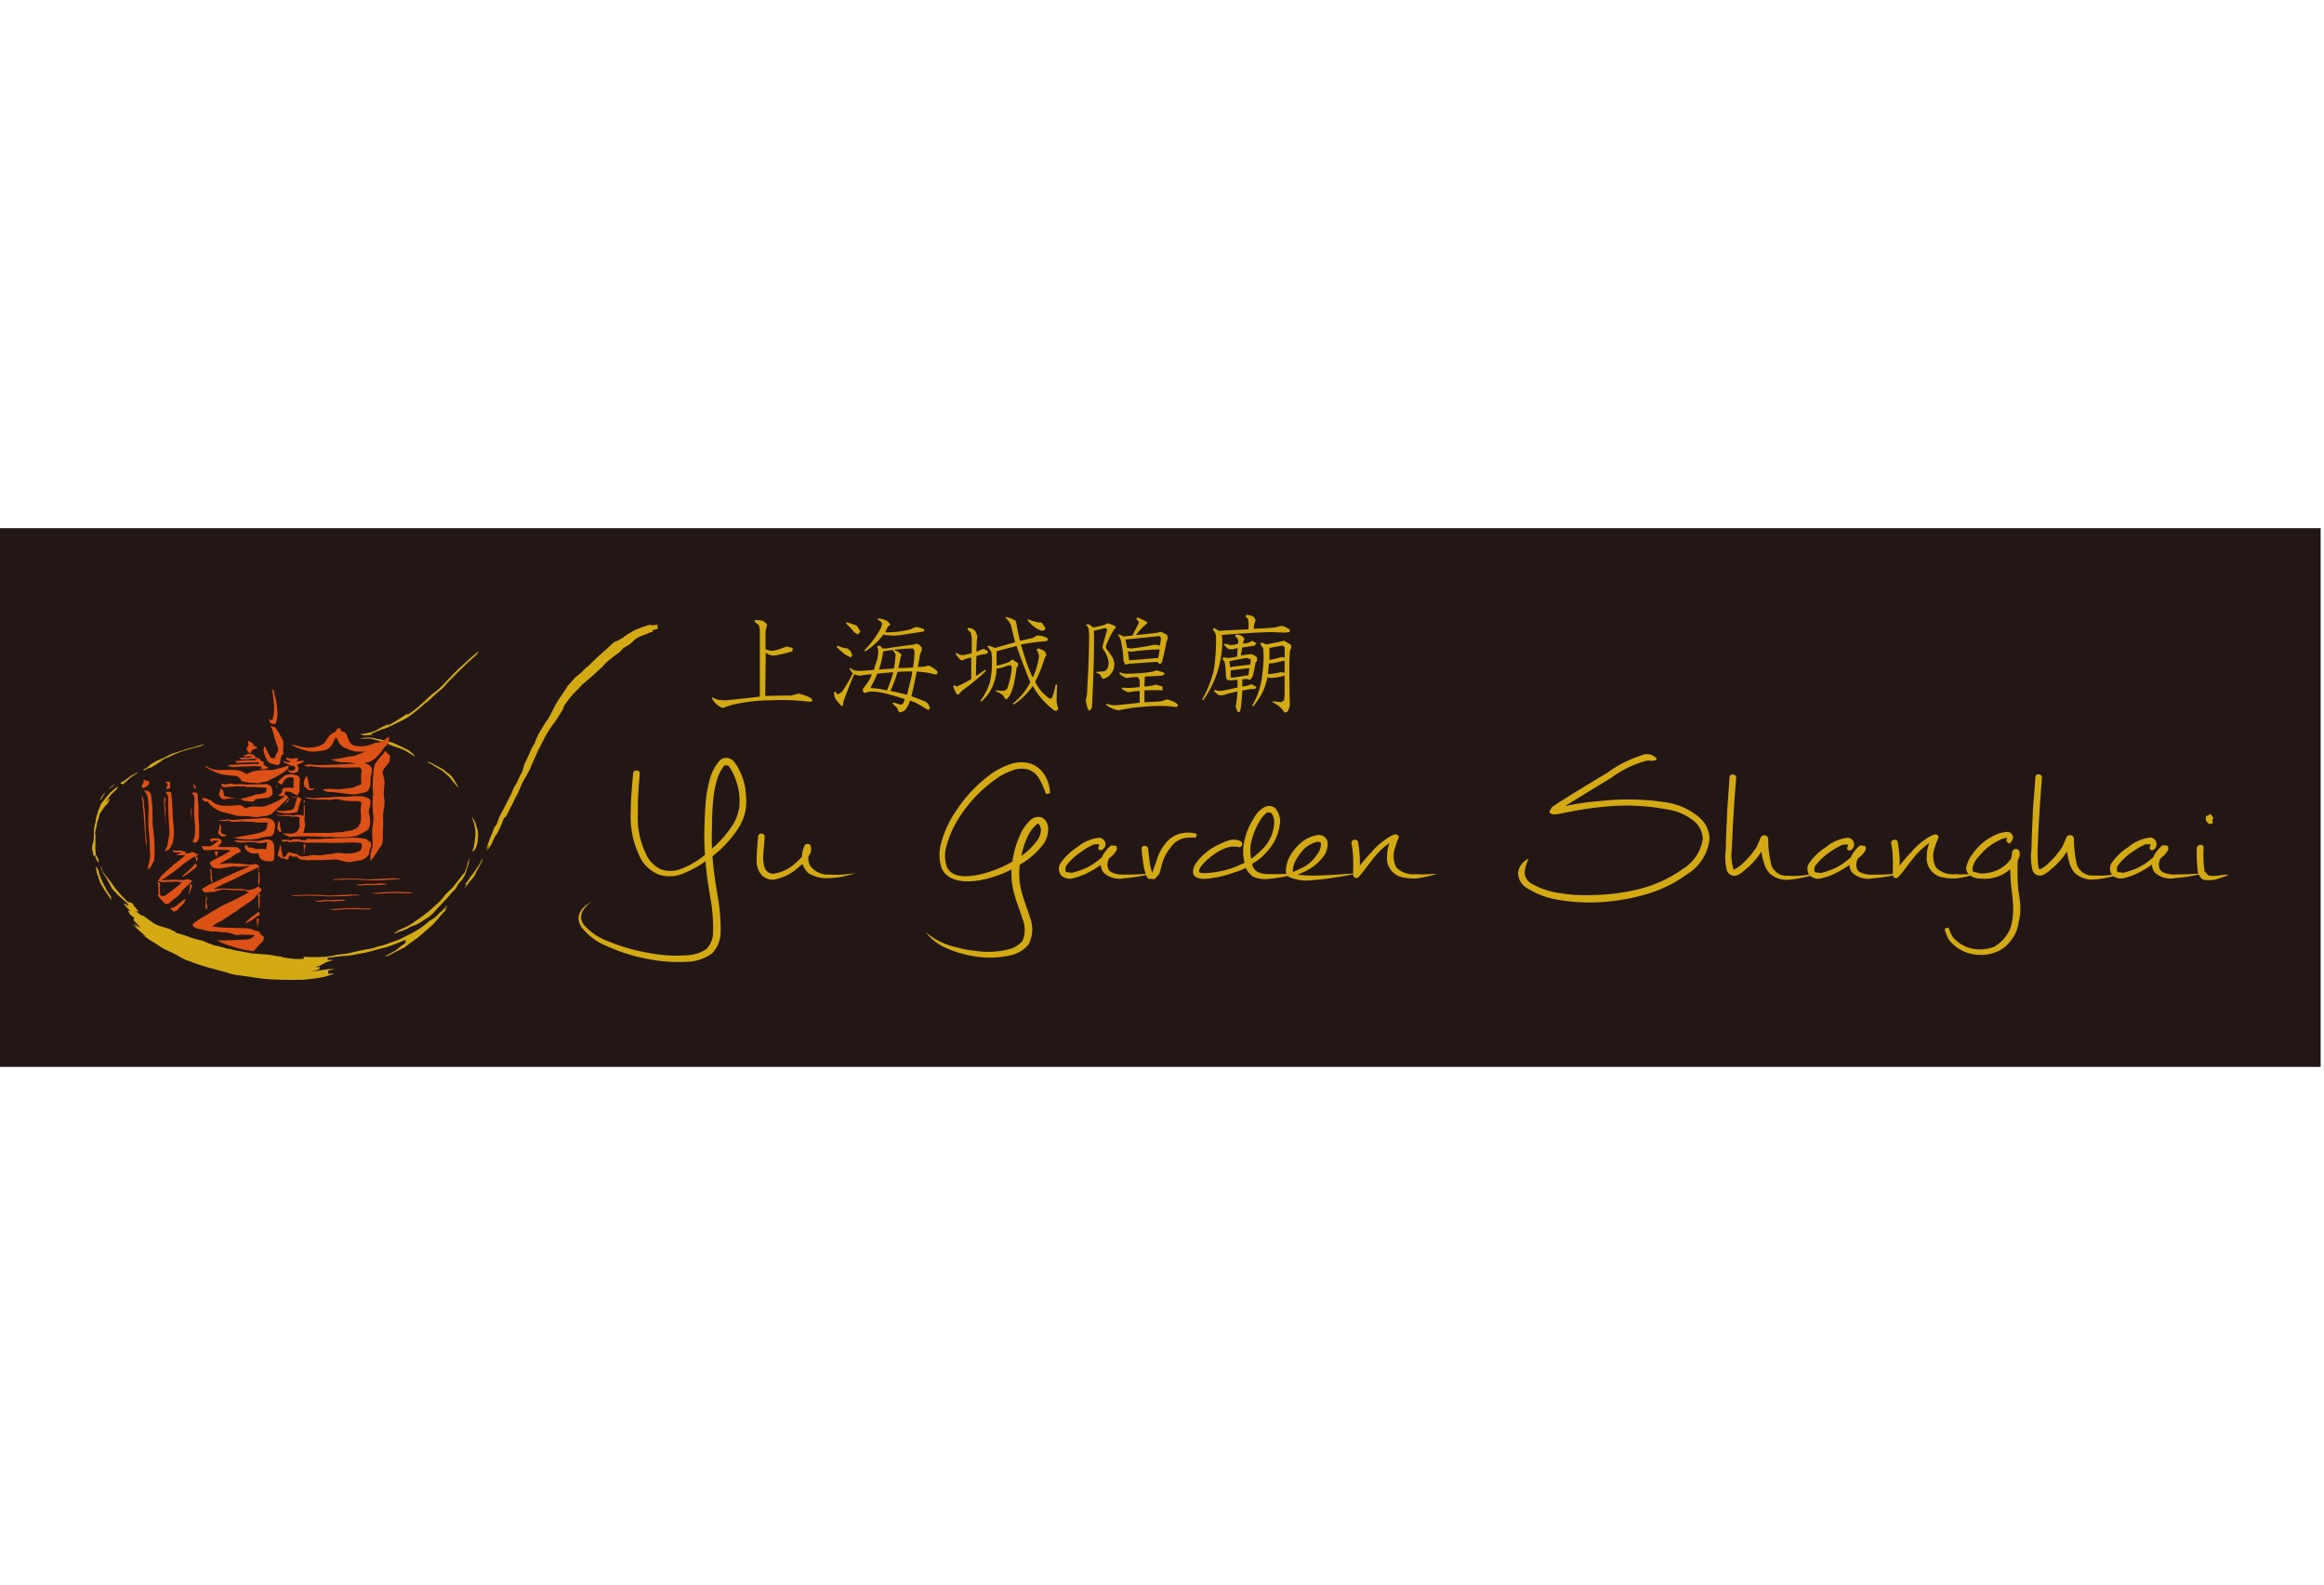 <svg xmlns="http://www.w3.org/2000/svg" xmlns:xlink="http://www.w3.org/1999/xlink" width="88" height="60" viewBox="0 0 88 60">
  <defs>
    <clipPath id="clip-path">
      <rect id="長方形_154" data-name="長方形 154" width="87.873" height="20.398" transform="translate(0 0.002)" fill="none"/>
    </clipPath>
  </defs>
  <g id="food_logo_09" transform="translate(-20 -4061)">
    <rect id="長方形_150" data-name="長方形 150" width="88" height="60" transform="translate(20 4061)" fill="none"/>
    <g id="グループ_580" data-name="グループ 580" transform="translate(20 4080.998)">
      <rect id="長方形_151" data-name="長方形 151" width="87.873" height="20.398" transform="translate(0 0.002)" fill="#221714"/>
      <g id="グループ_579" data-name="グループ 579">
        <g id="グループ_578" data-name="グループ 578" clip-path="url(#clip-path)">
          <path id="パス_805" data-name="パス 805" d="M48.067,4.536l.488-.09.09.054v.4l-.126-.018a2.922,2.922,0,0,1-.45.108ZM47.184,3.29l-.018.055.088.089a1.142,1.142,0,0,1,.018.4c-.337.012-.708.03-1.116.055l-.182-.109-.054.054.073.09a.457.457,0,0,1,.053.235A7.2,7.2,0,0,1,45.957,5.4a4.206,4.206,0,0,1-.433,1.082l.034.036a3.876,3.876,0,0,0,.724-2.33l-.02-.143q1.1-.09,1.879-.11c.227.013.4.019.523.02l.161-.018.02-.091a.977.977,0,0,0-.29-.144.709.709,0,0,0-.235.053c-.2.024-.488.042-.849.055l.018-.162.056-.163-.074-.127a.6.6,0,0,0-.287-.072M46.7,5.007l.5-.092.163.054-.018.2-.2.019-.434.053-.125.036-.036-.234Zm.163-.976h-.072l-.019.074.073.053a.281.281,0,0,1,.035.217.9.9,0,0,1-.288.053l-.217-.052-.036.035.163.161.162.018.2-.053-.019.325a2.734,2.734,0,0,1-.326.055c-.107-.013-.174-.019-.2-.019l-.036.054a.317.317,0,0,1,.108.216c.012.1.023.259.036.488l.036.09.144.019c.132-.011.216-.019.253-.019,0,.1,0,.193,0,.29-.218.047-.42.091-.615.126a.613.613,0,0,1-.25-.036l-.036.036.143.127c.059.06.186.054.378-.018.159-.036.284-.067.38-.091a4.691,4.691,0,0,1-.071.577l.071.2h.091l.036-.163c.025-.217.041-.432.056-.649.082-.011.2-.03.341-.054.133.012.193-.018.181-.09l-.181-.091-.145.054-.2.037V5.727L47.2,5.71l.145.035.092-.143c.035-.145.072-.314.106-.507l.055-.072V4.9a.426.426,0,0,0-.216-.128,3.272,3.272,0,0,0-.4.054l.055-.306c.17-.024.325-.047.471-.072l.07-.09-.161-.091-.147.073-.2.036.019-.108.035-.072L47.056,4.1a.713.713,0,0,0-.2-.071m1.786.992v.453l-.144-.02a2.614,2.614,0,0,1-.488.073c.012-.12.025-.253.036-.4l.18-.018.416-.091m-.018-.757c-.072.024-.3.072-.686.144a.649.649,0,0,0-.18-.073l-.036.054.107.163a3.484,3.484,0,0,1,.018.415,6.324,6.324,0,0,1-.072.741,2.738,2.738,0,0,1-.359,1.01l.035.037a3.543,3.543,0,0,0,.324-.469,2.527,2.527,0,0,0,.217-.633l.093.019a1.579,1.579,0,0,0,.557-.09V6.3l-.018.217-.108.073a2.377,2.377,0,0,1-.306-.037l-.036.035a.977.977,0,0,1,.468.4l.107-.037a.578.578,0,0,0,.093-.288c-.012-.408-.02-.843-.02-1.3,0-.254.008-.487.02-.7l.053-.145-.017-.108-.254-.144M47.309,5.3l-.037.269-.575.092H46.6V5.383ZM41.96,3.6,41.8,3.67c-.132.037-.27.065-.414.091l-.125-.109c-.135-.023-.171-.012-.112.036l.072.109.019.233c0,.591-.024,1.276-.072,2.059a1.625,1.625,0,0,1-.053.433,1.7,1.7,0,0,0,.071.305c.049.121.1.1.163-.053q.092-1.823.073-2.888c.155-.036.3-.07.431-.108l.075.054c-.063.217-.122.432-.182.65l.019.091a1.144,1.144,0,0,1,.215.505c0,.192-.061.306-.18.344a2.1,2.1,0,0,1-.27.017l-.019.037c.109.035.169.083.181.144l.073.09a.508.508,0,0,0,.306-.2.537.537,0,0,0,.054-.613,2.03,2.03,0,0,0-.235-.327l-.016-.107a4.313,4.313,0,0,1,.323-.649c.084-.037.079-.08-.017-.127L41.96,3.6m1.949.487.054.072q-.02.144-.036.288l-.2-.035a8.623,8.623,0,0,1-.884.144l-.162-.018c-.025-.109-.047-.217-.071-.324.024,0,.455-.042,1.3-.127m-.849-.7-.037.035.109.146-.253.5-.325.035-.125-.053c-.1-.047-.114-.03-.054.054a.582.582,0,0,1,.089.271,3.172,3.172,0,0,1,.074.649l.07.144.164-.035c.349-.023.7-.048,1.045-.072.085.1.145.1.182,0,.072-.265.125-.506.162-.723l.054-.161L44.2,4.05a1.2,1.2,0,0,0-.253-.126l-.108.035c-.278.036-.554.066-.831.091a3.784,3.784,0,0,1,.271-.309l.125-.108c.073-.035.042-.083-.089-.144a2.432,2.432,0,0,0-.253-.108m.849,1.209a3.076,3.076,0,0,1-.054.326l-1.1.09c-.012-.108-.031-.223-.054-.343l.144.017a8.648,8.648,0,0,1,1.066-.09m-.108.794-.182.055a6.2,6.2,0,0,1-.94.072.469.469,0,0,1-.267-.054l-.037.037a.627.627,0,0,0,.288.18,2.426,2.426,0,0,1,.415-.036l.072.108c0,.1,0,.186,0,.27a3.818,3.818,0,0,1-.486.036l-.16-.018-.039.055.235.127c.145-.025.295-.043.45-.055,0,.144,0,.3,0,.451-.323.036-.614.065-.864.09a.811.811,0,0,1-.379-.054l-.036.035a1.043,1.043,0,0,0,.486.217,5.26,5.26,0,0,1,.83-.126,6.431,6.431,0,0,1,.993-.036c.157.013.271.023.342.036.1-.023.1-.072.02-.144a.946.946,0,0,0-.362-.144l-.216.071c-.168.013-.379.024-.633.036v-.45a6.522,6.522,0,0,1,.686,0V6a1.975,1.975,0,0,0-.27-.073l-.126.037c-.072.011-.169.023-.289.035,0-.107.006-.234.017-.379.265-.011.483-.024.651-.035.107-.049.121-.092.035-.127L43.8,5.384M36.652,3.778l-.017.054.126.127.036.217v.558a2.084,2.084,0,0,1-.324.074.345.345,0,0,1-.255-.091l-.037.036c.122.18.206.266.255.253l.18-.072.162-.036V5.71A3.486,3.486,0,0,1,36.219,6l-.072-.055-.055.036c.073.216.134.324.181.324.025,0,.072-.048.145-.144a8.15,8.15,0,0,0,.921-.757L37.3,5.366c-.146.1-.26.177-.344.236,0-.277.007-.53.019-.759l.181-.054.144-.018c.1-.023.126-.066.089-.127l-.144-.072-.109.037-.161.071c0-.156.006-.312.018-.467l.016-.128-.071-.18a.374.374,0,0,0-.289-.127m2.293-.325-.035.017a1.058,1.058,0,0,0,.541.416l.125-.036V3.761l-.125-.182a1.365,1.365,0,0,1-.506-.126m-.486.055a1.1,1.1,0,0,0-.38-.146l0,.037a.727.727,0,0,1,.2.271c.063.24.115.458.164.65-.253.071-.507.144-.758.216-.1-.036-.181-.066-.253-.09l-.037.036.144.2.019.182a3.516,3.516,0,0,1-.072.975,2.343,2.343,0,0,1-.36.7l.034.036a1.734,1.734,0,0,0,.579-1.261.786.786,0,0,0,.271-.056,1.357,1.357,0,0,1,.253-.071l.053.071a2.916,2.916,0,0,1-.179.831l-.109.071a2.345,2.345,0,0,1-.308-.017l-.016.036a.788.788,0,0,1,.287.162l.091.145c.108-.025.211-.21.307-.56.037-.155.073-.366.108-.631l.054-.09V5.113l-.218-.144-.106.091a1.976,1.976,0,0,1-.487.146V4.663q.323-.091.757-.2c.107.313.193.547.253.7s.138.367.269.667a2.443,2.443,0,0,1-.666.813l.037.035a2.7,2.7,0,0,0,.72-.7,2.976,2.976,0,0,0,.83.937c.1,0,.138-.036.127-.107a.87.87,0,0,1-.054-.272c0-.144.005-.348.017-.613h-.052c-.026.121-.044.2-.056.234a1.1,1.1,0,0,1-.09.272l-.071.034a1.62,1.62,0,0,1-.561-.647,4.943,4.943,0,0,0,.36-.9l.073-.109-.073-.144a.721.721,0,0,0-.253-.109l-.053.055.037.054.054.161a1.6,1.6,0,0,1-.055.326,2.563,2.563,0,0,1-.18.506,3.635,3.635,0,0,1-.2-.469c-.07-.2-.155-.463-.251-.777a7.046,7.046,0,0,1,.938-.127c.094-.023.113-.066.053-.126a.817.817,0,0,0-.379-.091l-.161.091-.487.109c-.048-.2-.091-.416-.127-.632l-.035-.126m-6.741.938-.037.055a4.259,4.259,0,0,0,.326.287l.215.11.055-.09L32.2,4.644l-.109-.09a.894.894,0,0,1-.377-.108m.341-.884-.017.053a2.556,2.556,0,0,1,.307.326l.144.089.091-.125-.145-.217c-.1-.036-.221-.078-.38-.126m1.193-.145-.019.036.127.09L33.4,3.6a.564.564,0,0,1-.073.235,3.669,3.669,0,0,1-.6.795l.034.037a2.6,2.6,0,0,0,.689-.634,3,3,0,0,0,.4.037,2.692,2.692,0,0,0,.344-.036c.482-.072.746-.113.8-.126l0-.073a.807.807,0,0,0-.306-.09l-.109.036-.11.054a4.063,4.063,0,0,1-.5.09,4.112,4.112,0,0,1-.453.019l.108-.217.071-.055.019-.035-.128-.127a.957.957,0,0,0-.322-.09m.54,1.192.11.162-.019.252a1.911,1.911,0,0,1-.053.29l-.561.036a3.559,3.559,0,0,0,.163-.685c.144-.026.264-.042.36-.055m.741.813a1.807,1.807,0,0,1-.054.306c-.037.143-.083.335-.145.577-.252-.062-.462-.109-.632-.145a4.2,4.2,0,0,0,.271-.721c.169-.011.355-.017.56-.017m-.721.035a6.3,6.3,0,0,1-.236.684,3.582,3.582,0,0,0-.613-.089L32.981,6a3.559,3.559,0,0,0,.235-.487c.179-.023.379-.041.6-.054m.34-.883c.134-.013.273-.02.418-.02l.053.09a3.947,3.947,0,0,1-.054.632c-.182.012-.366.018-.558.019.034-.144.065-.284.088-.414l.037-.09L34.01,4.68l-.164-.071c.1-.013.2-.024.306-.035m.543-.2-.108.035c-.286.036-.588.078-.9.126a.832.832,0,0,1-.288.018q0-.072-.144-.108l-.037.036.037.145a1.33,1.33,0,0,1-.037.342c-.025.073-.068.2-.127.4-.279.025-.469.036-.577.037l-.181-.02L32.2,5.3l-.037.036.129.161a5.987,5.987,0,0,1-.363.632.367.367,0,0,1-.215.163l-.074-.09h-.053a.476.476,0,0,0,.092.326l.142.161c.072.085.108.055.108-.089q.09-.289.415-1.065l.2.054a3.142,3.142,0,0,1,.469-.054,1.368,1.368,0,0,1-.236.415l-.107.144c0,.1.029.145.088.145l.11-.037.162-.018a2.877,2.877,0,0,1,.615.108c.24.061.444.121.613.182l-.054.162-.09.054-.125-.036-.147-.053-.053.036.18.161.055.144.071.037.163-.073a.959.959,0,0,0,.2-.378,2.435,2.435,0,0,1,.362.161,3.536,3.536,0,0,0,.341.2l.055-.09-.072-.144a.435.435,0,0,0-.2-.126c-.144-.06-.29-.115-.433-.163.085-.361.15-.675.2-.938l.345.036a2.044,2.044,0,0,1,.325.074c.107.012.142-.032.107-.127l-.162-.128L35.165,5.2l-.125.035-.127.018h-.162c.036-.156.065-.319.089-.487l.053-.108.019-.127L34.8,4.41l-.108-.035m-5.829-.867a.813.813,0,0,0-.29-.019v.054l.162.127.037.162,0,2.546q-.864.107-1.35.144L27.206,6.5a.61.61,0,0,1-.218-.09l-.035.019a.719.719,0,0,0,.416.379c.132-.048.263-.09.4-.127a6.5,6.5,0,0,1,1.443-.162,7.748,7.748,0,0,1,.794,0c.1,0,.308.018.633.053.107,0,.144-.031.107-.089s-.2-.145-.505-.218c-.048.014-.144.037-.287.073-.231,0-.556.006-.977.017l.019-1.642a.468.468,0,0,0,.325.11A4.854,4.854,0,0,0,30,4.663l.018-.127-.235-.053-.289.106a1.067,1.067,0,0,1-.307.055l-.2-.053v-.6a.6.6,0,0,1,.036-.234l.018-.108a.4.4,0,0,0-.18-.144" fill="#d4aa14"/>
          <path id="パス_806" data-name="パス 806" d="M83.531,11.08l.118.128.142-.032-.013-.138.034-.064-.1-.151-.178.086a.35.35,0,0,0,0,.171m.5,2.074c-.13.01-.355.042-.426-.021l-.13-.14a4.365,4.365,0,0,1-.036-.9c0-.15-.257-.128-.259.033a5.682,5.682,0,0,0,.047.928c.059.129.106.236.247.266a1.132,1.132,0,0,0,.568-.063,1.783,1.783,0,0,0,.354-.139,2.367,2.367,0,0,0-.365.033m-1.655-.034c-.2,0-.482-.03-.591-.191a.45.45,0,0,1,.036-.437.915.915,0,0,0,.283-.321l-.013-.141-.2-.021a1.12,1.12,0,0,0-.213.216.9.9,0,0,0-.142.235,2.554,2.554,0,0,1-.578.4,4.052,4.052,0,0,1-.554.193l-.227-.031a.285.285,0,0,1,0-.225,2.22,2.22,0,0,1,.578-.545,2.514,2.514,0,0,1,.485-.278h.187l-.011.086c-.07.075.046.192.142.107.036-.01.082-.075.1-.171a.257.257,0,0,0-.235-.278,1.543,1.543,0,0,0-.825.354,2.238,2.238,0,0,0-.662.64.408.408,0,0,0,.058.448.489.489,0,0,0,.461.085,2.333,2.333,0,0,0,.579-.225,3.712,3.712,0,0,0,.449-.276.494.494,0,0,0,.116.309.9.9,0,0,0,.769.2,5.4,5.4,0,0,0,1.1-.193,8.941,8.941,0,0,1-1.1.053m-2.314,0a3.386,3.386,0,0,1-.793.041.587.587,0,0,1-.484-.19.513.513,0,0,1-.154-.3,3.89,3.89,0,0,1-.094-.9.149.149,0,0,0-.283-.055l-.153.354a3.25,3.25,0,0,1-.6.695,1.021,1.021,0,0,1-.271.17c-.046-.063-.071-.235-.071-.768.024-.417.036-.93.072-1.358.023-.469.059-.887.093-1.346.013-.16-.236-.182-.246-.032-.037.543-.062.781-.1,1.346-.012.427-.047.941-.047,1.378a2.164,2.164,0,0,0,.035.8.294.294,0,0,0,.389.192,1.12,1.12,0,0,0,.318-.224,2.68,2.68,0,0,0,.6-.673,2.765,2.765,0,0,0,.1.46.928.928,0,0,0,.224.383.971.971,0,0,0,.662.224,4.328,4.328,0,0,0,.815-.138c.118-.031.26-.063.39-.1-.141.009-.27.032-.413.032m-3.544,1.217a4.279,4.279,0,0,0-.071-.565c-.024-.238-.035-.493-.035-.739,0-.138,0-.3.011-.447a.4.4,0,0,0,.06-.332.147.147,0,0,0-.273.012l-.034.255a1.247,1.247,0,0,1-.674.5,1.468,1.468,0,0,1-.5.075l-.283-.075-.012-.128a.882.882,0,0,1,.246-.449,2.1,2.1,0,0,1,.756-.6.734.734,0,0,1,.307-.1l-.033.131.118.094a.39.39,0,0,0,.141-.235.233.233,0,0,0-.187-.214,1.253,1.253,0,0,0-.451.1,2.072,2.072,0,0,0-.862.692,1.33,1.33,0,0,0-.273.545.313.313,0,0,0,.1.269.6.6,0,0,0,.424.16,1.461,1.461,0,0,0,1.145-.355,6.315,6.315,0,0,0,.06.856c.035.29.036.385.047.556a2.735,2.735,0,0,1-.036.546,1.269,1.269,0,0,1-.283.641,1.484,1.484,0,0,1-.4.341,1.613,1.613,0,0,1-.556.1,1.335,1.335,0,0,1-.993-.449,1.105,1.105,0,0,1-.152-.32c-.025-.085-.178-.062-.166.032a1.544,1.544,0,0,0,.166.387,1.474,1.474,0,0,0,1.132.553,1.414,1.414,0,0,0,.648-.107,1.214,1.214,0,0,0,.534-.407,1.356,1.356,0,0,0,.317-.735,1.872,1.872,0,0,0,.06-.589M74.058,13.1a.89.89,0,0,1-.754-.256.955.955,0,0,1-.038-.767,2.724,2.724,0,0,1,.107-.29c.081-.128-.024-.235-.177-.171a1.481,1.481,0,0,0-.321.19,2.384,2.384,0,0,0-.493.451,5.257,5.257,0,0,0-.449.523v-.256a6.4,6.4,0,0,0-.072-.642c-.036-.138-.285-.095-.248.065a3.07,3.07,0,0,1,.059.577c.011.193,0,.405,0,.61a.124.124,0,0,0,.226.064l.165-.2c.141-.192.32-.416.472-.608a2.976,2.976,0,0,1,.52-.47,1.369,1.369,0,0,0-.094.48.741.741,0,0,0,.5.8,1.984,1.984,0,0,0,.624.062,4.072,4.072,0,0,0,.757-.171c-.225,0-.507.034-.778.012m-3.142.021c-.2,0-.482-.03-.591-.191a.462.462,0,0,1,.037-.44.916.916,0,0,0,.283-.32l-.012-.137-.2-.023a.953.953,0,0,0-.214.216.935.935,0,0,0-.142.232,2.5,2.5,0,0,1-.58.407,3.946,3.946,0,0,1-.553.193l-.226-.033a.287.287,0,0,1,0-.224,2.324,2.324,0,0,1,.578-.546,2.69,2.69,0,0,1,.486-.276h.188l-.012.085c-.071.076.048.193.142.108A.242.242,0,0,0,70.208,12a.26.26,0,0,0-.235-.276,1.556,1.556,0,0,0-.829.352,2.2,2.2,0,0,0-.661.642.4.4,0,0,0,.059.447.478.478,0,0,0,.46.085,2.279,2.279,0,0,0,.579-.224,3.758,3.758,0,0,0,.452-.276.468.468,0,0,0,.116.309.9.9,0,0,0,.767.2,5.514,5.514,0,0,0,1.1-.192,9.2,9.2,0,0,1-1.1.052m-2.433,0a3.234,3.234,0,0,1-.792.043.578.578,0,0,1-.484-.193.491.491,0,0,1-.152-.3,3.905,3.905,0,0,1-.1-.9.149.149,0,0,0-.284-.053l-.153.352a3.262,3.262,0,0,1-.6.695,1.092,1.092,0,0,1-.274.17,1.882,1.882,0,0,1-.071-.77c.027-.416.038-.929.072-1.355.024-.471.06-.888.095-1.346.011-.162-.237-.183-.25-.033-.035.545-.057.78-.092,1.346-.012.428-.048.941-.048,1.378a2.107,2.107,0,0,0,.036.8.3.3,0,0,0,.391.192,1.134,1.134,0,0,0,.318-.224,2.581,2.581,0,0,0,.6-.673,2.668,2.668,0,0,0,.109.46.917.917,0,0,0,.223.383.958.958,0,0,0,.66.224,4.425,4.425,0,0,0,.815-.138c.118-.032.26-.065.39-.1-.141.011-.271.033-.413.032m-4.147-2.168a2.548,2.548,0,0,0-1.167-.545,9.454,9.454,0,0,0-2.565-.064,9.906,9.906,0,0,0-1.333.191c.45-.286,1.2-.736,1.724-1.056a4.023,4.023,0,0,1,1.325-.652.375.375,0,0,1,.211,0c0-.021.342.012.142-.15a.5.5,0,0,0-.391-.1,4.627,4.627,0,0,0-1.429.706c-.591.352-1.971,1.187-2.09,1.305l-.093.16c.033.1.141.107.247.1.272-.031.85-.191,1.724-.276a8.188,8.188,0,0,1,2.456.085,2.08,2.08,0,0,1,1.062.458.893.893,0,0,1,.321.673,1.6,1.6,0,0,1-.745,1.122,4.924,4.924,0,0,1-1.63.76,7.746,7.746,0,0,1-1.819.235,6.066,6.066,0,0,1-1.238-.075,2.98,2.98,0,0,1-1.1-.385.509.509,0,0,1-.212-.407,1.649,1.649,0,0,1,.153-.512.7.7,0,0,0-.4.5.669.669,0,0,0,.293.59,3.188,3.188,0,0,0,1.228.47,7.3,7.3,0,0,0,1.276.1A7.723,7.723,0,0,0,62.2,13.9a5.03,5.03,0,0,0,1.711-.814,1.785,1.785,0,0,0,.818-1.281,1.047,1.047,0,0,0-.392-.855M53.625,13.1a.9.9,0,0,1-.756-.256.963.963,0,0,1-.035-.769,2.314,2.314,0,0,1,.1-.289c.084-.128-.023-.235-.175-.17a1.312,1.312,0,0,0-.321.192,2.318,2.318,0,0,0-.494.449,5.833,5.833,0,0,0-.451.523v-.256a5.865,5.865,0,0,0-.068-.642c-.035-.138-.283-.1-.248.065a3.149,3.149,0,0,1,.06.577c.01.193,0,.406,0,.61a.123.123,0,0,0,.224.063l.164-.2c.143-.192.32-.417.474-.609a2.958,2.958,0,0,1,.518-.47,1.391,1.391,0,0,0-.093.48.738.738,0,0,0,.494.8,2.053,2.053,0,0,0,.627.064,4.241,4.241,0,0,0,.758-.17c-.228,0-.51.031-.782.009m-4.581-.479a2.147,2.147,0,0,1,.318-.451,1.053,1.053,0,0,1,.555-.3l.106.042a.687.687,0,0,1-.165.47,1.37,1.37,0,0,1-.578.491c-.1.053-.213.1-.321.149a.846.846,0,0,1,.085-.4m1.546.5c-.284.011-.567.032-.851.033a4.058,4.058,0,0,1-.6-.033l.225-.1a1.878,1.878,0,0,0,.709-.533.826.826,0,0,0,.2-.62.335.335,0,0,0-.378-.246,1.287,1.287,0,0,0-.72.373,1.9,1.9,0,0,0-.379.525,1.352,1.352,0,0,0-.1.438.294.294,0,0,0,.131.256,1.763,1.763,0,0,0,.92.108,8.184,8.184,0,0,0,.862-.108c.283-.031.566-.1.839-.15-.283.021-.569.032-.851.055M47.355,12a2.683,2.683,0,0,1,.342-.9.978.978,0,0,1,.294-.343l.142.022a.586.586,0,0,1,.108.458,1.481,1.481,0,0,1-.391.868,3.368,3.368,0,0,1-.474.416A1.845,1.845,0,0,1,47.355,12m.707,1.1a.89.89,0,0,1-.472-.1.448.448,0,0,1-.177-.288,2.025,2.025,0,0,0,.578-.481,1.808,1.808,0,0,0,.463-.973.756.756,0,0,0-.156-.642.359.359,0,0,0-.415-.052.94.94,0,0,0-.4.415,2.476,2.476,0,0,0-.389.995,1.757,1.757,0,0,0,.033.7c-.14.063-.307.128-.447.191a3.919,3.919,0,0,1-1.039.2c-.1,0-.237,0-.237-.075,0-.192.389-.514.569-.639a1.692,1.692,0,0,1,.624-.29h.262a.119.119,0,1,0,.1-.214.617.617,0,0,0-.462-.011,3.115,3.115,0,0,0-.683.332c-.249.183-.639.533-.637.822-.025.224.212.3.458.289a4.009,4.009,0,0,0,1.11-.247,1.783,1.783,0,0,0,.426-.17.845.845,0,0,0,.273.331,1.165,1.165,0,0,0,.614.086,5.971,5.971,0,0,0,1.121-.214,10.44,10.44,0,0,1-1.122.034m-2.738-1.52a1.14,1.14,0,0,0-.534-.032,1.038,1.038,0,0,0-.673.417,1.855,1.855,0,0,0-.318.621c-.071.213-.142.416-.166.469l-.071-.256c-.033-.225-.071-.513-.083-.662s-.273-.139-.246.02c.01.161.046.429.081.673.06.237.106.4.177.449l.237.012.177-.2c.037-.117.071-.255.119-.438a1.763,1.763,0,0,1,.306-.556.837.837,0,0,1,.507-.355,1.744,1.744,0,0,1,.449-.021l.038-.138m-2.755,1.539c-.2,0-.483-.031-.587-.192a.449.449,0,0,1,.033-.438.881.881,0,0,0,.282-.322l-.012-.137-.2-.021a1.045,1.045,0,0,0-.214.213.988.988,0,0,0-.141.236,2.6,2.6,0,0,1-.578.4,3.9,3.9,0,0,1-.556.192l-.226-.031a.3.3,0,0,1,0-.225,2.278,2.278,0,0,1,.58-.545,2.607,2.607,0,0,1,.485-.278h.19l-.013.086c-.071.074.046.192.142.107A.252.252,0,0,0,41.863,12a.262.262,0,0,0-.236-.278,1.564,1.564,0,0,0-.828.352,2.208,2.208,0,0,0-.662.642.406.406,0,0,0,.06.448.484.484,0,0,0,.461.086,2.526,2.526,0,0,0,.578-.224,3.155,3.155,0,0,0,.448-.278.48.48,0,0,0,.119.309.89.89,0,0,0,.767.2,5.5,5.5,0,0,0,1.1-.192,9.42,9.42,0,0,1-1.1.053m-3.684-1.378a1.416,1.416,0,0,1,.331-.491c.092-.086.117-.065.152,0l.048.149a.747.747,0,0,1-.2.5,2.363,2.363,0,0,1-.543.512,3.117,3.117,0,0,1,.212-.673m-3.023.212a3.971,3.971,0,0,1,.544-1.121,5.185,5.185,0,0,1,1.357-1.366,2.415,2.415,0,0,1,.579-.29.942.942,0,0,1,.59-.032.766.766,0,0,1,.426.363,3.485,3.485,0,0,1,.248.566l.153-.032a1.312,1.312,0,0,0-.177-.64,1.027,1.027,0,0,0-.557-.481,1.292,1.292,0,0,0-.777.022,2.952,2.952,0,0,0-.65.32,5.331,5.331,0,0,0-1.4,1.452,3.876,3.876,0,0,0-.556,1.2,1.575,1.575,0,0,0,.024.993c.342.684,1.488.523,2.363.15.093-.043.189-.084.271-.128a2.8,2.8,0,0,0,.117.961c.082.322.213.61.3.909a1.062,1.062,0,0,1,0,.832,1,1,0,0,1-.484.311,3.247,3.247,0,0,1-1.334.064,3.5,3.5,0,0,1-.662-.127,2.609,2.609,0,0,1-1.193-.588,1.918,1.918,0,0,0,.8.619,4.1,4.1,0,0,0,1.016.3,3.514,3.514,0,0,0,1.453-.043,1.183,1.183,0,0,0,.637-.407,1.238,1.238,0,0,0,.047-1.025c-.094-.31-.213-.6-.3-.909a2.648,2.648,0,0,1-.082-1.078,2.989,2.989,0,0,0,.826-.695.97.97,0,0,0,.247-.674.5.5,0,0,0-.081-.278.368.368,0,0,0-.224-.16.463.463,0,0,0-.366.117,1.766,1.766,0,0,0-.4.577,3.827,3.827,0,0,0-.284.995,4.593,4.593,0,0,1-.414.214c-.648.286-1.782.6-2.065-.009a1.317,1.317,0,0,1,.011-.88M31.339,13.12a.839.839,0,0,1-.651-.32.562.562,0,0,1-.071-.383.41.41,0,0,0,.072-.408.137.137,0,0,0-.236.035,1.076,1.076,0,0,0-.085.4,4.138,4.138,0,0,1-.3.288,1.545,1.545,0,0,1-.792.354.328.328,0,0,1-.237-.1c-.1-.085-.118-.244-.142-.436,0-.236.036-.492.058-.867.015-.138-.235-.17-.247-.011-.023.236-.059.642-.058.9a.81.81,0,0,0,.213.589.617.617,0,0,0,.423.151,1.9,1.9,0,0,0,.921-.442l.178-.157a.938.938,0,0,0,.214.341,1.283,1.283,0,0,0,.73.2,3.369,3.369,0,0,0,1.064-.193,4.261,4.261,0,0,1-1.05.053m-3.367-2.466a1.6,1.6,0,0,1-.26.63,3.769,3.769,0,0,1-.756.854c-.01-.246-.01-.491,0-.769,0-.373.013-.715.049-1.089a3.752,3.752,0,0,1,.129-.7,1.634,1.634,0,0,1,.3-.6l.143.021.092.128a2.57,2.57,0,0,1,.3.824,2.408,2.408,0,0,1,.011.7m.248-.728a2.507,2.507,0,0,0-.319-.908l-.118-.171a.4.4,0,0,0-.258-.139.343.343,0,0,0-.284.1,1.757,1.757,0,0,0-.378.715,4.944,4.944,0,0,0-.141.739c-.037.374-.049.727-.061,1.1a9.946,9.946,0,0,0,.024,1.014,3.254,3.254,0,0,1-.97.556,1.087,1.087,0,0,1-.708-.01,1.162,1.162,0,0,1-.5-.461,3.179,3.179,0,0,1-.363-1.708c-.014-.492.035-.994.068-1.455.014-.148-.235-.159-.248-.01-.069.694-.093,1.155-.093,1.465a3.444,3.444,0,0,0,.412,1.825,1.394,1.394,0,0,0,.625.536,1.3,1.3,0,0,0,.874,0,4.137,4.137,0,0,0,.922-.492c.035.471.095.844.167,1.3A6.328,6.328,0,0,1,27,15.344a.9.9,0,0,1-.246.587,1.346,1.346,0,0,1-.651.235,5.464,5.464,0,0,1-1.559-.085,7.174,7.174,0,0,1-1.512-.437,2.246,2.246,0,0,1-.92-.62.52.52,0,0,1-.107-.31.554.554,0,0,1,.129-.321,1.515,1.515,0,0,1,.273-.257,1.2,1.2,0,0,0-.307.226.666.666,0,0,0-.191.341.649.649,0,0,0,.095.386,2.293,2.293,0,0,0,.946.725,6.773,6.773,0,0,0,1.535.491,6.033,6.033,0,0,0,1.653.107,1.68,1.68,0,0,0,.816-.3,1.171,1.171,0,0,0,.331-.748,6.874,6.874,0,0,0-.119-1.475c-.082-.524-.153-.939-.187-1.466a4.308,4.308,0,0,0,.954-1.023,1.955,1.955,0,0,0,.3-.716,2.358,2.358,0,0,0-.011-.759" fill="#d4aa14"/>
          <path id="パス_807" data-name="パス 807" d="M16.821,14.464l.113-.169-.012-.011-.143.162-.065.066-.052.031-.088.1-.109.1-.122.081-.039.024-.052.028-.089.083a3.248,3.248,0,0,1-.318.233c-.09.053-.177.107-.269.155-.109.057-.219.106-.325.162a1.333,1.333,0,0,1-.253.112l-.216.074a2.086,2.086,0,0,1-.419.133l-.112.031a1.228,1.228,0,0,1-.318.081l-.1.016-.225.048-.247.055a2.486,2.486,0,0,1-.352.068,2.428,2.428,0,0,0-.345.048,2.142,2.142,0,0,1-.455.059,4.836,4.836,0,0,1-.713-.007l.009.076-.164.014c-.109,0-.218-.011-.325-.018l-.127-.018-.172-.029-.112-.038-.084,0a3.354,3.354,0,0,0-.4-.067l-.019,0L9.9,16.13c-.124-.014-.248-.018-.371-.029l-.147-.029-.5-.09-.065-.017-.088-.027-.121-.013-.13-.04-.224-.058a.957.957,0,0,1-.269-.078l-.094-.03-.148-.066L7.7,15.628l-.146-.034-.228-.057-.151-.05-.132-.053c-.13-.041-.263-.08-.4-.119l0-.029-.139-.068L6.47,15.2a2.382,2.382,0,0,0-.309-.1l-.085-.029a1,1,0,0,1-.337-.167l-.3-.219-.063-.018-.047-.02-.145-.111-.045-.035.11.021L5.24,14.5,5.1,14.336,5.01,14.2l-.1-.03-.07-.018-.152-.152-.142-.146-.01-.014-.089-.106-.067-.077-.141-.2-.005-.01-.12-.156-.127-.158-.085-.1-.061-.182L3.812,12.8l.022.108.075.179.079.1.075.126.049.089c.051.09.095.185.151.273l.2.214.134.119.233.21.036.1L4.7,14.2l0,.051.151.167.071.08-.088-.006.045.054.051.085.158.129-.038.076.188.2.049.052.009.04-.225-.149.13.147-.091-.058L5.037,15l-.009.009a4.782,4.782,0,0,0,.505.448l-.007.009-.095-.054-.006.012.23.161c.146.091.3.175.435.277l.122.068L6.359,16l.177.085.153.076a2.816,2.816,0,0,0,.355.192l.117.038.178.07c.15.05.3.1.451.147.113.037.227.062.341.092l.135.04c.115.033.233.052.341.094a2.106,2.106,0,0,0,.46.1c.184.023.365.052.547.078.147.021.3.047.444.058s.311.021.466.027c.191.006.381.008.574.009l.244-.005.141,0c.14-.013.279-.032.42-.048l.152-.019.079-.017.19-.037c.1-.029.2-.063.3-.1l.027-.013,0-.006-.222.016v-.13l.265-.049-.25,0c-.17.02-.337.05-.5.073l-.145.011V16.77a.657.657,0,0,0,.324-.091l-.04-.016.037-.033-.006-.014-.155.007,0-.013.043-.013.084-.017.221-.119.054-.025.195-.064.041-.029-.207.01.03-.04-.022-.042.148-.015c.12-.016.24-.035.362-.05l.261-.013c.115-.015.228-.039.341-.059l.14-.027.164-.029.069-.013.075-.021L14.13,16l.121-.039.091-.022.267-.067.2-.065.255-.1.246-.1.092,0-.075.052.055.025-.1.074-.088.062L14.967,16c-.128.07-.259.139-.39.209l0,.011.131-.033.215-.115.2-.1.2-.1.224-.173.034-.022a3.971,3.971,0,0,0,.351-.264l.229-.2.227-.2.236-.262a2.2,2.2,0,0,1,.232-.259l.092-.166L16.9,14.4Z" fill="#d4aa14"/>
          <path id="パス_808" data-name="パス 808" d="M24.881,3.711l.038-.062-.046.005a.6.6,0,0,1-.27.01l-.03,0-.138.049-.109.032-.146.059a1.159,1.159,0,0,0-.321.164l-.114.055-.013.016-.053.047-.032,0-.033.046-.184.106-.07.04-.026-.006h0l-.114.07c-.11.1-.212.212-.333.306l-.253.226-.147.142-.195.19a2.472,2.472,0,0,0-.271.251l-.031.027-.216.177-.032.036-.175.2-.072.073-.009.013-.053.093c-.062.091-.122.182-.183.273l-.122.184-.085.137-.115.225-.032.064-.117.224-.153.226-.048.078-.162.266-.016.026-.07.146-.042.1-.055.147-.073.11c-.078.166-.152.336-.229.505l-.045.088L19.832,9l0,.029-.06.2a2.509,2.509,0,0,0-.17.345l-.067.13a1.2,1.2,0,0,0-.139.271l-.038.088c-.054.11-.114.221-.17.331l-.054.106c-.05.1-.1.195-.152.293l-.066.127c-.04.1-.074.2-.11.3l-.046.059-.04.049-.079.214a3.428,3.428,0,0,0-.151.381l-.06.178-.017.055.089-.126.013.006-.077.158.012.005.047-.065.1-.136.087-.2.042-.09.106-.155.126-.267.056-.13.07-.182.023-.024.024.005.032-.049.076-.132.071-.155a3.43,3.43,0,0,0,.2-.4l.01-.016.112-.212c.053-.116.091-.238.151-.35l.065-.128.057-.089.063-.113.082-.154c.048-.1.091-.212.136-.316l.1-.219.083-.193.131-.251.123-.241.071-.134.127-.2.128-.185.063-.074.137-.217.161-.257.021-.054.036-.1.165-.226.124-.154.032-.041.127-.126.133-.138.072-.082.028-.027.1-.081.037-.034.186-.161.063-.052.191-.176.172-.153.066-.075.091-.1c.094-.08.192-.156.287-.233l.058-.044.128-.09.094-.091.08-.087.249-.153.211-.187.01-.013.093-.054a2.081,2.081,0,0,1,.31-.127l.026-.012.121-.052.094-.018-.011-.058.2-.064.018-.01Z" fill="#d4aa14"/>
          <path id="パス_809" data-name="パス 809" d="M13.791,7.847l.215-.013.1-.012v-.01l-.052-.01,0-.012.054-.025.158-.069.208-.082.023,0,.15-.055.143-.067.058-.022L15,7.39l.221-.105.226-.125.059-.044.062-.047.066-.044c.155-.126.314-.25.459-.387l.124-.095.089-.079L16.5,6.28l.1-.082.146-.123L16.821,6l.156-.182.152-.151.231-.232c.1-.1.2-.2.3-.292l.066-.065.207-.183.11-.1.094-.151c-.139.118-.274.228-.4.343s-.244.224-.366.336l-.147.142-.06.059-.2.208-.032.035-.135.145-.164.16-.1.088-.18.133c-.11.1-.216.2-.323.3l-.221.2-.227.174-.172.11.02-.062a6.765,6.765,0,0,1-.733.455l-.009-.009.03-.043-.194.086c-.1.047-.188.1-.281.151l-.073.032a1.9,1.9,0,0,1-.513.111l-.012.01Z" fill="#d4aa14"/>
          <path id="パス_810" data-name="パス 810" d="M17.693,12.852l.009-.022.055-.179,0-.192-.018.118-.069.25c-.036.1-.044.2-.136.277l-.1.132c-.089.111-.176.223-.265.334l-.122.132a1.538,1.538,0,0,0-.263.278l-.1.125c-.139.129-.279.257-.422.382l-.254.2q-.219.156-.447.309l-.085.049-.138.072-.23.1-.181.119.051.006.119-.055a1.458,1.458,0,0,0,.349-.134,1.1,1.1,0,0,1,.3-.128l.138-.075.235-.154a1.2,1.2,0,0,0,.306-.242l.167-.19a1.846,1.846,0,0,0,.227-.241l.042-.041.155-.165.093-.116.128-.126.054-.079a.749.749,0,0,1,.184-.254l.035-.048.075-.128.021-.036a1.647,1.647,0,0,0,.086-.277" fill="#d4aa14"/>
          <path id="パス_811" data-name="パス 811" d="M3.735,12.563l-.048-.094-.02-.038-.039-.069-.011-.121L3.608,12.1l.008-.189c-.007-.1,0-.206,0-.307L3.6,11.559l0-.038.05-.2.036-.2.06-.172.009-.05.031-.1.08-.115.13-.181a.415.415,0,0,0,.158-.275l-.054.054-.037.047-.051.037.13-.193.088-.112.186-.171.062-.118-.1.068-.21.18c-.089.1-.169.2-.248.3a.621.621,0,0,0-.147.254l-.026.054-.023.054-.034.128-.025.069-.038.158-.009.1a1.319,1.319,0,0,0-.06.491l-.011.192L3.5,12l-.015.114.048.257.043.078,0-.054.021-.038a.543.543,0,0,0,.139.315Z" fill="#d4aa14"/>
          <path id="パス_812" data-name="パス 812" d="M5.59,9.1l.136-.041.205-.123.107-.067.128-.1c.086-.048.18-.085.273-.128l.2-.092.1-.037.1-.04.082-.035.239-.064.225-.064a1.356,1.356,0,0,0,.363-.119l-.1.015c-.123.033-.246.068-.37.105a5.1,5.1,0,0,0-.576.177l-.026.007a1.31,1.31,0,0,0-.309.12l-.179.09-.134.056-.051.025a2.115,2.115,0,0,0-.326.181L5.645,9l-.073.067-.167.089.081.006Z" fill="#d4aa14"/>
          <path id="パス_813" data-name="パス 813" d="M17.979,11.817l-.023.162-.022.118-.059.168.1-.083a.839.839,0,0,0,.115-.355l.014-.219-.011-.143-.075-.255-.046-.12-.121-.186.013.031.08.222.028.136a1.053,1.053,0,0,1,.029.34Z" fill="#d4aa14"/>
          <path id="パス_814" data-name="パス 814" d="M4.073,13.766l-.063-.113-.041-.09-.1-.178L3.839,13.3a1.5,1.5,0,0,1-.106-.326l-.049-.1-.031-.043-.02-.022.013.112a1,1,0,0,0,.073.277l.061.194.026.058.1.161.051.1.036.037L4,13.768l.089.126.125.193L4.2,13.949Z" fill="#d4aa14"/>
          <path id="パス_815" data-name="パス 815" d="M14.723,8.183c.106.042.209.086.318.12a1.523,1.523,0,0,1,.4.18l.2.126.05.03.01-.007-.042-.061-.18-.159L15.247,8.3l-.11-.053-.124-.059-.126-.055-.165-.051-.038.063Z" fill="#d4aa14"/>
          <path id="パス_816" data-name="パス 816" d="M17.052,9.348l-.139-.107a1.179,1.179,0,0,0-.266-.181l-.364-.193-.117-.025.034.025.146.075a3.146,3.146,0,0,0,.331.2l.081.055.151.128.114.108.123.155.192.228.011-.006-.038-.085-.163-.269Z" fill="#d4aa14"/>
          <path id="パス_817" data-name="パス 817" d="M18.255,12.538a2.591,2.591,0,0,1-.148.262l-.114.167c-.065.091-.132.179-.2.269l-.093.137-.065.087-.029.038.065-.009-.07.11.014.012L17.7,13.5l.078-.109.057-.06.127-.157.023-.041.046-.112.084-.142.081-.163.079-.16V12.5Z" fill="#d4aa14"/>
          <path id="パス_818" data-name="パス 818" d="M4.752,9.613l.218-.187L5.153,9.3l.08-.045-.056.006-.084.045-.1.05c-.1.073-.206.151-.309.224l-.081.032-.047.048.1.042Z" fill="#d4aa14"/>
          <path id="パス_819" data-name="パス 819" d="M3.836,10.255l.106-.171.037-.071-.012,0a1.1,1.1,0,0,0-.193.307Z" fill="#d4aa14"/>
          <path id="パス_820" data-name="パス 820" d="M4.11,9.893l.265-.21a.73.73,0,0,0-.265.21" fill="#d4aa14"/>
          <path id="パス_821" data-name="パス 821" d="M3.673,12.062h.015l-.006-.067Z" fill="#d4aa14"/>
          <rect id="長方形_152" data-name="長方形 152" width="0.025" height="0.008" transform="translate(4.033 9.966) rotate(-51.343)" fill="#d4aa14"/>
          <path id="パス_822" data-name="パス 822" d="M23.335,4.28Z" fill="#d4aa14"/>
          <path id="パス_823" data-name="パス 823" d="M23.368,4.242l-.033.038Z" fill="#d4aa14"/>
          <path id="パス_824" data-name="パス 824" d="M23.335,4.278v0h0Z" fill="#d4aa14"/>
          <path id="パス_825" data-name="パス 825" d="M14.534,8.023H14.5l-.217-.039a1.294,1.294,0,0,0-.31-.056l-.03,0-.078.007-.073,0-.111.02-.045.006.063.011.2-.006.141,0,.221.065.125.032.068.022.094-.061Z" fill="#d4aa14"/>
          <path id="パス_826" data-name="パス 826" d="M7.81,9.063c.091.046.18.094.271.142a1.4,1.4,0,0,0,.489.141l.142.02.186.01L9,9.4l.124.115.02.029-.052.018.164.045.09.016.126.021L9.6,9.642l.193.018.044-.013.079-.03L10.07,9.6l.03-.008.168-.087.192-.091.2-.119.065-.044.042-.024.121-.108.03-.058.017-.083L10.876,9l-.1.035c-.1.03-.2.057-.3.086a.812.812,0,0,1-.325.037l-.192,0L9.7,9.185l-.176.043L9.383,9.3l-.083,0a.506.506,0,0,0-.307-.126l-.031-.008-.115-.011c-.183,0-.362,0-.543.005a.9.9,0,0,1-.414-.1L7.78,9Z" fill="#dd5016"/>
          <path id="パス_827" data-name="パス 827" d="M10.126,8.819l.079.073.178.055.138.025.076-.053.018-.085.032-.194.039-.051.044-.043-.011-.169.014-.161-.011-.16L10.6,7.825l-.049-.094-.133-.189-.186-.054.069.106.052.184.066.249.038.109.049.137.03.079-.008.092-.068.1-.026.086-.043.084-.136-.009-.026-.055a1.959,1.959,0,0,1-.169-.34l-.057-.053L9.978,8.4l.048.207Z" fill="#dd5016"/>
          <path id="パス_828" data-name="パス 828" d="M8.814,9.052c.1-.009.2-.014.3-.021l.038,0,.125-.008c.115,0,.231,0,.35-.014l.264.019.025.014L9.866,9.1l.066.032.085-.013.132-.026.019-.025-.206-.119c.059-.073.04-.1-.09-.146-.028-.1-.127-.1-.21-.123l-.011-.062A.492.492,0,0,0,9.4,8.544l-.042-.008v.02l0,.015-.16.057.088.03.172-.027.111.023-.121.025-.131.007-.137.007H9.045l.09.065.173,0,.044-.006a1.569,1.569,0,0,1,.35-.015l.04.008-.071.046c-.139,0-.279,0-.417.005-.122.005-.244.017-.364.027L9,8.9l.073-.017.168,0a3.28,3.28,0,0,1,.4-.01h.144l.038.007-.043.058-.088-.008h-.2l-.131.011h-.25c-.139.006-.278.016-.417.025l-.073.017.051.028Z" fill="#dd5016"/>
          <path id="パス_829" data-name="パス 829" d="M10.275,7.4l.054.01.107.006.009-.04.045-.151a1.353,1.353,0,0,0,.007-.376L10.465,6.6a1.307,1.307,0,0,0-.068-.289l-.005-.029-.013-.11-.091-.1.032.1.023.2.024.257a1.766,1.766,0,0,1,0,.4l-.043.212-.048.046-.089-.072.028.134Z" fill="#dd5016"/>
          <path id="パス_830" data-name="パス 830" d="M9.428,8.5l.047.033L9.55,8.4l.145-.056.011-.005.048-.041-.06-.018-.081-.039L9.59,8.182l-.029-.04L9.53,8.124,9.378,8.04l.037.168-.044.068-.041.1Z" fill="#dd5016"/>
          <path id="パス_831" data-name="パス 831" d="M13.919,13.3l-.27-.018c-.181-.006-.366-.012-.547-.012-.145,0-.287.015-.43.023l-.089.013.049.013c.194,0,.386-.013.58-.016.137,0,.273.006.41.012s.281.017.423.019.29,0,.436-.006l.211-.013c.09-.006.181-.01.273-.014l.186-.008,0-.011-.041-.012a3.525,3.525,0,0,0-.471,0c-.238.012-.477.024-.717.03" fill="#dd5016"/>
          <path id="パス_832" data-name="パス 832" d="M12.492,13.942l.179,0c.13,0,.258-.005.387-.011.1,0,.2-.016.3-.022h.235v-.015l-.034-.01c-.1,0-.19-.012-.284-.008-.192.006-.383.024-.573.027a3.239,3.239,0,0,1-.521-.006,4.677,4.677,0,0,0-.517-.015c-.181,0-.365.013-.545.023l-.09.014.048.011c.192,0,.385-.013.578-.014.139,0,.274,0,.412.01l.429.021" fill="#dd5016"/>
          <path id="パス_833" data-name="パス 833" d="M5.452,9.836,5.515,9.8,5.6,9.747l.051-.068,0-.045-.021-.05-.206-.057.026.065-.084.17.017.066Z" fill="#dd5016"/>
          <path id="パス_834" data-name="パス 834" d="M15.488,13.788c-.133-.005-.261-.015-.393-.015s-.294,0-.442.01c-.2.009-.4.027-.6.041a1.274,1.274,0,0,0,.32.016c.157-.008.315-.022.471-.024.129,0,.259,0,.387.006.106,0,.213.005.318.008l.09-.03Z" fill="#dd5016"/>
          <path id="パス_835" data-name="パス 835" d="M13.484,14.387a5.433,5.433,0,0,0-.57.016l-.331.023h-.091l.019.013a1.284,1.284,0,0,0,.333.009,4.918,4.918,0,0,1,.728-.018l.391.011.125-.033-.043-.005c-.189,0-.374-.008-.561-.016" fill="#dd5016"/>
          <path id="パス_836" data-name="パス 836" d="M12.688,14.129A1.517,1.517,0,0,1,13,14.117l.075-.007V14.1l-.055-.019a1.173,1.173,0,0,0-.29-.008,1.928,1.928,0,0,1-.372.008h-.081a1.344,1.344,0,0,1-.369.023l.126.039.142,0,.2-.024.169.009Z" fill="#dd5016"/>
          <path id="パス_837" data-name="パス 837" d="M14.283,13.461a1.945,1.945,0,0,1-.374.007l-.08,0a1.34,1.34,0,0,1-.369.024l.16.044.164-.016.078-.01.25.01.16-.008.254-.01h.1l0-.017-.057-.019a1.088,1.088,0,0,0-.291-.007" fill="#dd5016"/>
          <path id="パス_838" data-name="パス 838" d="M6.347,9.751l-.033.039-.025.055.046.038.1-.031.009-.219L6.415,9.6l-.162,0,.089.08Z" fill="#dd5016"/>
          <path id="パス_839" data-name="パス 839" d="M7.383,9.892l.032-.084-.068-.1L7.321,9.7l.017.1Z" fill="#dd5016"/>
          <path id="パス_840" data-name="パス 840" d="M14.674,8.187l-.022.018.077.055Z" fill="#dd5016"/>
          <path id="パス_841" data-name="パス 841" d="M11.588,8.429l.148.027a1.3,1.3,0,0,0,.286-.006,1.9,1.9,0,0,0,.284-.044.464.464,0,0,0,.262-.2l.131-.248.022-.044.1.17a.482.482,0,0,0,.285.256l.087.033a.9.9,0,0,0,.364.09c.084,0,.165,0,.256,0l-.025.016-.363.142-.046.01-.136.013c-.09.016-.177.039-.267.056l-.244.042-.149.017-.045.012.266.074.1.019a4.144,4.144,0,0,1,.535.036h.053l-.022.013c-.231.013-.462.026-.694.037-.186.01-.373.015-.56.019a2.507,2.507,0,0,1-.466-.024l-.081.005-.084.013-.084.022.172.053.015-.01.088-.016.065.015.1.008.243.023c.138,0,.278,0,.418,0h.179c.092,0,.183.008.274.008.173,0,.343-.006.513-.01l.055,0,.07.09c-.009.1-.02.2-.023.3l.01.25-.284.117-.076.023-.253.027-.148.017-.079.01c-.1,0-.2-.007-.3-.017a1.3,1.3,0,0,0-.319.027.451.451,0,0,0,.336.089l.1.007.259.038.235.026.121.016.171.006c.1-.017.2-.038.294-.058l.051-.011.118-.04.057-.081L14,9.821l.027-.073,0-.146a1.14,1.14,0,0,1,.048-.353l.01-.11a.246.246,0,0,0-.192-.206L13.819,8.9l0-.014.14-.026a.93.93,0,0,0,.276-.164l.163-.178.167-.225.083-.093.033-.055.039-.064.015-.143L14.72,7.9l-.049.026L14.577,8l-.028.03-.094.061-.121.021-.138.021a1.4,1.4,0,0,1-.482.129,1.02,1.02,0,0,1-.357-.047l-.1-.086a2.119,2.119,0,0,1-.12-.281.219.219,0,0,0-.182-.151l-.047-.01-.02-.11c-.134.012-.128.011-.164.1l-.061.059-.109.054a.669.669,0,0,0-.2.252l-.09.111-.132.076a1,1,0,0,1-.318.076,1.273,1.273,0,0,1-.518-.053l-.16-.045H11.03l.128.061a2.919,2.919,0,0,0,.43.158" fill="#dd5016"/>
          <path id="パス_842" data-name="パス 842" d="M10.837,8.757l.111.053.08.037a.416.416,0,0,1-.315-.05l.059.086.148.06.085.045L11.056,9l.062,0,.072.075-.041.084-.084.034-.108-.02L10.9,9.135l-.011.035.094.084.042.008.109.008.113-.035.049-.054.005-.113-.051-.112.015-.01L11.3,8.94l.2-.087.014-.023-.024-.02-.062,0-.209.017.046-.037.029-.059-.065-.026-.2.028-.19-.044Z" fill="#dd5016"/>
          <path id="パス_843" data-name="パス 843" d="M10.536,10.581l.183-.173.187-.186-.017-.078-.087-.051-.022-.013.017-.11.221.02.016.022.194.1.037,0,.076-.136c0-.111,0-.226.007-.338l.008-.151-.009-.026-.04-.06-.029-.029-.2-.053a.819.819,0,0,0-.288.043l-.161.133-.117.128.149.093.015-.019.086-.14a.266.266,0,0,1,.246-.121c.1-.005.115.01.11.105l-.007.251-.014.051-.066-.006-.043-.016-.242.017-.063.057,0,.078-.058.087-.094.053a.249.249,0,0,0,.259,0h0l-.034.057-.173.122a2.956,2.956,0,0,1-.488.216.749.749,0,0,1-.283.037l-.228-.007-.19.031-.051.028-.031.029L9.283,10.6l-.14-.1-.1-.015c-.1.011-.2.021-.3.025H8.473a.773.773,0,0,1-.411-.134L8,10.315l-.2-.083H7.8l-.134-.013-.012,0c.049.123.085.142.21.137l.025.032.029.038a1.112,1.112,0,0,0,.613.35l.155.035a2.138,2.138,0,0,0,.3.078l.175.014.093,0,.146,0a1.221,1.221,0,0,0,.349.034l.1-.012.177-.024.071-.006.168-.06.185-.175Z" fill="#dd5016"/>
          <rect id="長方形_153" data-name="長方形 153" width="0.002" height="0.004" transform="translate(10.778 10.461)" fill="#dd5016"/>
          <path id="パス_844" data-name="パス 844" d="M10.721,10.534l.057-.069-.069.063Z" fill="#dd5016"/>
          <path id="パス_845" data-name="パス 845" d="M14.608,8.456l-.02-.016-.028.025-.03.057-.212.238-.128.19-.047.222c-.011.122-.014.241-.02.363a2.279,2.279,0,0,0,.005.509l-.008.1-.01.14-.005.15.009.261.025.22-.007.181-.007.111a1.24,1.24,0,0,0-.031.355c.009.151.011.3.016.454l-.009.058a1.426,1.426,0,0,0-.072.271l-.009.238.015.007.056-.058.154-.219.132-.21.052-.073.039-.055a1.166,1.166,0,0,0,.027-.385l0-.157A2.153,2.153,0,0,0,14.506,11l0-.139a1.781,1.781,0,0,1,.045-.3l.005-.111.006-.1-.025-.244-.009-.039c.007-.1.014-.2.022-.3a.76.76,0,0,0-.018-.325l-.049-.2.06-.14.034-.036.123-.162.054-.084.017-.192-.05-.058Z" fill="#dd5016"/>
          <path id="パス_846" data-name="パス 846" d="M10.621,10.9l.225,0,.035-.005.162.028h.175l.128.021-.008.157.007.21-.075.153-.033.027a.377.377,0,0,1-.286.074,1.793,1.793,0,0,0-.266,0l.257.109-.019.025.171-.016.03,0,.239-.01c.187-.005.371,0,.558,0l.242.011a1.439,1.439,0,0,0,.27.01l.065-.007.149.014a2.427,2.427,0,0,0,.33,0,1.651,1.651,0,0,0,.314-.019l.023,0,.185-.027.253-.125.063-.037.118-.071.044-.076.029-.1.011-.08,0-.119-.025-.177A.441.441,0,0,1,14,10.568a.557.557,0,0,0,.017-.28L14,10.267l-.075-.049-.092-.037-.028-.007-.138-.027-.23,0c-.1.005-.2.018-.305.023s-.237,0-.356,0a1.968,1.968,0,0,0-.3.03l-.062,0-.2,0c-.108.011-.209.019-.318.027L11.68,10.2l-.161.023.076.013.056,0,.074.015.081.01.222.021c.1,0,.195-.006.291-.008l.05.007.138.011a.715.715,0,0,1,.441.011l.029.005a3,3,0,0,0,.591.026l.114.042,0,.081a1.067,1.067,0,0,0-.021.338,1,1,0,0,1-.019.378l-.082.142a.629.629,0,0,1-.358.147l-.086.014a1.245,1.245,0,0,1-.271.037l-.12.006a2.318,2.318,0,0,1-.391.019c-.183,0-.366,0-.549,0-.1,0-.2,0-.309,0l.036-.075.044-.208-.025-.191,0-.086.011-.222v-.215l-.04-.115v-.006l.057-.082L11.5,10.3l.005.218,0,.011,0,.239-.009.125-.122-.032-.148-.007-.108.026-.216-.025-.1-.006a.37.37,0,0,1-.281-.005l-.047,0,.039.029Z" fill="#dd5016"/>
          <path id="パス_847" data-name="パス 847" d="M11.229,12.408l.043.076.125.07.1,0,.146.023.2-.009h.216l.162,0h.067l.065-.009.137,0,.246-.015.124.031.151.042.064.011.166.021.213-.041.231-.036.129-.06.04-.027.108-.116.028-.131.069-.228-.019-.106-.17-.136-.037-.008-.177-.023-.255-.022-.279.01c-.2.009-.408.016-.613.026-.091.005-.184.005-.275.012a4.14,4.14,0,0,1-.61,0l-.019.005v.045h-.169l-.124-.035-.222,0-.06.044-.166-.022-.092,0-.092.006-.042,0,.087.075.158-.026.066.04.04.006.091-.027.04,0h.118l.06-.009.161.027.185.027.122-.018.086.009c.115,0,.23,0,.344,0s.253.007.379.009l.437-.007a3.967,3.967,0,0,1,.556,0c.134.013.11,0,.139.112l-.032.157-.048.035-.141.062-.174.037-.235.009-.182-.026-.165,0-.132.031c-.125.022-.252.023-.377.048a1.318,1.318,0,0,1-.267.006l-.054-.007-.11.005-.04.016-.255.031-.072.009-.108-.04-.07-.06-.078-.009-.177-.046-.067-.01-.071.088-.033.06-.119.05v-.05l-.019-.106-.041-.185v-.068l-.029-.077-.038.179-.054.187,0,.045.144.112.046-.009.173.055.049-.045.006-.071.06-.058a.186.186,0,0,0,.238.041" fill="#dd5016"/>
          <path id="パス_848" data-name="パス 848" d="M10.318,11.048a.591.591,0,0,0-.384-.069c-.147.015-.3.023-.447.03-.092.006-.186.006-.279.011l-.161.015-.261.016-.052-.01-.151-.014-.061.02-.226.007.033.026.183.013.11-.018.02-.015.1.055.174.006a1.956,1.956,0,0,1,.359-.008l.064,0,.247.011.139.021.182,0,.229.005-.046.237-.058.07-.158.064-.235.062-.194.034-.231.039-.253.049-.121-.005.13.055a2.544,2.544,0,0,0,.29.03,2.4,2.4,0,0,0,.479-.021l.2-.052.214-.037a.2.2,0,0,0,.229-.207l.006-.059a.331.331,0,0,0,0-.267Z" fill="#dd5016"/>
          <path id="パス_849" data-name="パス 849" d="M10.379,12.007l-.063-.151a.317.317,0,0,0-.268-.063l-.193.044a1.82,1.82,0,0,1-.354,0l-.192,0c-.112,0-.224-.006-.336-.009l-.1,0,.033.035a.708.708,0,0,0,.309.043l.259-.018a2.714,2.714,0,0,1,.3.027.532.532,0,0,0,.288-.022l.052-.012a1.184,1.184,0,0,1-.044.283l-.085-.017-.169,0H9.7l-.213-.06-.093.008-.034-.081L9.3,12l-.03.03.011.109.062.07.041.03.085.054.067.025h.258l.008.058a.243.243,0,0,0,.182.209.8.8,0,0,0,.338.022l.055-.062v-.053l.013-.16c0-.107-.006-.215-.011-.322" fill="#dd5016"/>
          <path id="パス_850" data-name="パス 850" d="M10.021,10.028l-.2.047-.1,0-.146.045-.065.032-.164.039a.514.514,0,0,1-.258.04l.135.092.045.009.207.018.08.006.059-.017.066-.083.113-.007.252-.032.138-.016.136-.111-.009-.18A.258.258,0,0,0,10,9.695l-.033,0L9.7,9.7c-.115,0-.23.006-.342.007L9.268,9.7l-.108,0L9.122,9.69,8.87,9.7l-.114-.025-.058,0-.156.036L8.5,9.7,8.41,9.669l-.031.1.046.03.084.01L8.636,9.8,8.8,9.788l.045,0,.066-.012.108,0,.135,0,.018,0,.1,0,.087.034.086-.01.193,0,.123.01c.111.008.223.014.337.02l-.014.135Z" fill="#dd5016"/>
          <path id="パス_851" data-name="パス 851" d="M10.844,10.8h.149l.247-.043.024-.023.036-.118a1.54,1.54,0,0,1,.116-.364l-.117-.073-.056.006H11.2l-.1-.005-.085.009-.028,0,.114.01.157.011-.06.164-.036.147a.188.188,0,0,1-.192.161l-.037,0-.128.024-.049.006-.272-.012-.035.006.006.009.023.012a.9.9,0,0,0,.361.068" fill="#dd5016"/>
          <path id="パス_852" data-name="パス 852" d="M11.609,9.373l-.057.109a.359.359,0,0,0-.023.3l.16.141.161-.007.056-.053-.08-.005c-.12,0-.114,0-.13-.112V9.732l-.016-.094-.037-.176Z" fill="#dd5016"/>
          <path id="パス_853" data-name="パス 853" d="M8.29,10.093l.009.027c.053.056.076.141.173.148l.2-.03.045,0,.027-.005.2,0-.06-.012L8.737,10.2l-.062-.022-.053,0-.13-.035-.009-.029-.025-.136-.012-.038-.086-.1-.022.085Z" fill="#dd5016"/>
          <path id="パス_854" data-name="パス 854" d="M8.262,11.49l-.005.061.132.127.164-.019.024-.059-.041.01-.124-.035L8.359,11.5l.008-.1.011-.038-.016-.079L8.31,11.2l0,.137,0,.015Z" fill="#dd5016"/>
          <path id="パス_855" data-name="パス 855" d="M10.573,11.49l.077.019,0-.076-.044-.122v-.022l-.006-.14-.059-.085,0,.05-.034.21,0,.068Z" fill="#dd5016"/>
          <path id="パス_856" data-name="パス 856" d="M11.579,11.99l-.083-.017a2.686,2.686,0,0,1,.009.394l.022-.1v-.108Z" fill="#dd5016"/>
          <path id="パス_857" data-name="パス 857" d="M10.906,10.278l-.1.146-.022.036c.1-.066.181-.166.175-.238Z" fill="#dd5016"/>
          <path id="パス_858" data-name="パス 858" d="M10.452,9.716l.009.125.023-.064Z" fill="#dd5016"/>
          <path id="パス_859" data-name="パス 859" d="M9.052,10.27l.006-.015-.1-.025Z" fill="#dd5016"/>
          <path id="パス_860" data-name="パス 860" d="M6.933,14.089l-.235.194-.112.075-.143.036.136.135.018-.015a.293.293,0,0,0,.2-.156l.093-.073.089-.108.045-.138-.007-.01Z" fill="#dd5016"/>
          <path id="パス_861" data-name="パス 861" d="M9.769,14.536l-.082.081-.168.11-.2.186-.021.035.01.007.027-.007.192-.1.136-.1.043-.032.124-.066.006-.09Z" fill="#dd5016"/>
          <path id="パス_862" data-name="パス 862" d="M7.428,12.689l-.081.067-.087.1c-.12.11-.245.221-.366.332L6.9,13.2l.068-.02.153-.1.253-.2.02-.013.079-.1-.05-.022Z" fill="#dd5016"/>
          <path id="パス_863" data-name="パス 863" d="M7.846,14.062l-.013-.091-.01-.007-.112-.127.107.148-.031.1v.128l-.01.144.04.079.036-.063-.007-.058-.038-.207.02-.028Z" fill="#dd5016"/>
          <path id="パス_864" data-name="パス 864" d="M9.856,13.859l-.074-.019-.026.083.028.031V14.2l.006.217.027-.042.021-.228-.012-.186Z" fill="#dd5016"/>
          <path id="パス_865" data-name="パス 865" d="M9.775,13.352l.005.132.021.025.022-.02.008-.053c0-.092,0-.182,0-.274l-.014-.179-.043.083.019.087Z" fill="#dd5016"/>
          <path id="パス_866" data-name="パス 866" d="M7.977,12.9l-.015,0v.058l.015.124-.005.147L8,13.385l.028.04.016-.045-.032-.27L8.021,13l0-.013-.029-.022.017-.032Z" fill="#dd5016"/>
          <path id="パス_867" data-name="パス 867" d="M7.185,13.46l.014.071-.013.019-.009.08,0,.054-.026.144.009.038.046-.137.064-.184.014-.028-.062-.036Z" fill="#dd5016"/>
          <path id="パス_868" data-name="パス 868" d="M9.8,14.815l-.079-.051.013.179.016.175.03-.165.007-.058Z" fill="#dd5016"/>
          <path id="パス_869" data-name="パス 869" d="M8.256,12.278c-.022-.046-.022-.047-.125-.029l.05.215Z" fill="#dd5016"/>
          <path id="パス_870" data-name="パス 870" d="M9.76,12.9l.015.073.064-.087Z" fill="#dd5016"/>
          <path id="パス_871" data-name="パス 871" d="M10,15.49l-.014-.02-.132-.105-.028-.071-.036-.025-.109-.026L9.6,15.22l-.073-.035-.175-.033c-.283-.012-.566-.016-.849-.025l-.224-.012-.237-.038.1-.077.1-.059.144-.067.1-.071.044-.033.046-.031.2-.127.2-.125.1-.086.156-.094.062-.049.2-.137.131-.1.11-.147.045-.039h0l.114-.1,0-.071L9.8,13.58l-.038-.006-.058.036-.061.039-.2.056-.05,0-.253-.041c-.119,0-.239,0-.357-.009l-.248-.01-.245.006-.11.013-.088.013.024-.03.241-.121.094-.05c.107-.048.215-.093.321-.14L9,13.227l.195-.105L9.452,13l.058-.025.113-.06.157-.067.051-.031-.1-.087-.09-.015-.05.019a1.538,1.538,0,0,1-.325-.011L9.06,12.7,8.868,12.7a1.523,1.523,0,0,0-.357,0l-.2.022.024-.021c.149-.084.3-.168.447-.255l.043-.034.094-.064.17-.084.034-.021-.014-.045-.107-.107-.023-.007-.133-.007c-.141,0-.282,0-.425,0l-.177-.016.132-.134.015-.065a.142.142,0,0,0-.18-.108l-.151-.018-.129.06.12.1.036-.09.1.044L8.3,11.8l-.067.068-.169.121a.272.272,0,0,1-.238.052l-.2.006.081.133.123.016.075,0a1.642,1.642,0,0,1,.329-.014c.124-.009.253.007.378,0l.117.031-.031.023-.281.16-.11.055a2.9,2.9,0,0,0-.329.18l-.039.065.1.137a.545.545,0,0,0,.338.048l.258-.042a.9.9,0,0,1,.338-.019,1.713,1.713,0,0,0,.373-.026l.091-.014.007.014-.059.034-.22.1c-.11.047-.22.093-.328.143l-.21.1c-.168.073-.331.154-.492.237l-.236.1-.207.125-.022.005-.022.036.023.039.064.07L7.8,13.8l.036-.012.119-.01.136,0,.153-.047a1.029,1.029,0,0,1,.382-.042l.03.005.14.01.045.005.1,0,.063,0,.261.008.159.068-.066.035-.077.049-.1.051c-.113.059-.225.118-.341.174-.138.067-.282.127-.418.2s-.248.141-.373.213l-.373.224-.148.088-.225.163-.008.053.026.039a.385.385,0,0,0,.25.107l.082.016a1.916,1.916,0,0,0,.359.078h.163l.148.011.017,0,.039.016.19,0,.233.057.086.035.1.016a1.049,1.049,0,0,1,.321-.01h.019l.262,0,.052.031-.169.123-.042.01-.186.017-.223.007-.173.013-.1,0c-.119,0-.237.009-.355.01H8.2a4.726,4.726,0,0,0,1.409.412l.034-.047.092-.107.1-.108.01-.013.124-.123Z" fill="#dd5016"/>
          <path id="パス_872" data-name="パス 872" d="M5.856,12.289c0-.112,0-.225-.008-.338,0-.091-.009-.183-.016-.275l-.024-.226-.029-.243V11.06c0-.117-.007-.233-.007-.35l0-.123c-.016-.168-.033-.337-.054-.505l-.085-.119-.184-.041.089.137.048.085a3.318,3.318,0,0,1,.033.725,4.124,4.124,0,0,0,.013.588c.021.176.035.351.039.526,0,.125,0,.25.015.375l-.01.168-.05.2-.033.195.072-.041.051-.06.122-.244.015-.227Z" fill="#dd5016"/>
          <path id="パス_873" data-name="パス 873" d="M6.274,9.983l-.012.01.05.054.055.12c0,.129,0,.259,0,.387.005.158.013.316.02.472.006.128.017.253.023.38l0,.194c-.022.145-.05.292-.074.437l-.081.161-.013.022.021.012.125-.053.084-.129.065-.118.042-.247a3.125,3.125,0,0,0-.012-.474l-.019-.186c-.007-.109-.009-.221-.013-.332s-.019-.2-.019-.3a3.42,3.42,0,0,0-.034-.364l-.034-.044Z" fill="#dd5016"/>
          <path id="パス_874" data-name="パス 874" d="M7.364,10.17c0,.092,0,.183-.006.275a5.008,5.008,0,0,0,.016.714,2.062,2.062,0,0,1,0,.484L7.3,11.9h.135a.342.342,0,0,0,.105-.266v-.2l0-.2c-.005-.092-.018-.183-.023-.273,0-.178,0-.355-.007-.534L7.5,10.357l-.018-.248.006-.029-.027-.05L7.339,10l-.079.05.059.04Z" fill="#dd5016"/>
          <path id="パス_875" data-name="パス 875" d="M5.518,11.565l0-.115-.008-.266-.01-.158a2.351,2.351,0,0,0-.031-.408,1.746,1.746,0,0,1-.023-.308l-.035-.087-.034-.108-.005.077,0,.039.034.153v.162l.014.111.011.028.01.187.006.091c.008.092.018.183.024.274l.009.181.021.257c.01.125.021.25.032.376a.841.841,0,0,0,.009-.3Z" fill="#dd5016"/>
          <path id="パス_876" data-name="パス 876" d="M6.263,11.177h.019l-.015-.162L6.259,10.9a1.236,1.236,0,0,0,0-.3l-.015-.18.031-.181-.046-.118.019.1-.036.024v.131l0,.064.02.261c.014.158.023.314.037.471" fill="#dd5016"/>
          <path id="パス_877" data-name="パス 877" d="M7.249,10.978h.007c0-.119,0-.238,0-.359H7.236l-.007.144Z" fill="#dd5016"/>
          <path id="パス_878" data-name="パス 878" d="M7.279,10.162l-.051-.028-.008.012Z" fill="#dd5016"/>
          <path id="パス_879" data-name="パス 879" d="M6.266,11.234H6.259v.047h0l0-.009Z" fill="#dd5016"/>
          <path id="パス_880" data-name="パス 880" d="M7.184,13.458h0l.094-.1-.02-.013-.147-.049L7,13.308l-.038.014H6.883c-.1,0-.2-.009-.3-.009l-.186.009-.241.008-.063.006.144-.081.176-.128L6.595,13l.167-.131.032-.021a2.49,2.49,0,0,1,.381-.288l.169-.12.038-.011.045.125v.067c.049-.019.049-.019.056-.158l-.072-.031.1-.067-.231-.109-.086.044L7,12.324l.042-.072-.226-.046-.012,0a.911.911,0,0,1-.27-.006l.013.046.059.035h.154l.125,0-.094.041-.111.037.063.025.132,0h.135l-.006.016-.023.019L6.76,12.6l-.087.064-.077.057-.141.131-.155.134-.173.162L6,13.32l.038.009-.095.025.048.011A.625.625,0,0,0,6.3,13.4l.106-.007c.1,0,.2-.006.3-.007l.187.025-.157.14-.257.194-.215.165-.073.025-.128-.027V13.9c0-.1-.006-.194-.015-.286l.022-.108-.029-.083L5.963,13.4,6,13.581l-.006.063.008.24-.041.012a2.9,2.9,0,0,0,.3.335l.116,0a2.5,2.5,0,0,1,.336-.277l.035-.04.058-.048.045-.06.063-.1.241-.219Z" fill="#dd5016"/>
        </g>
      </g>
    </g>
  </g>
</svg>
